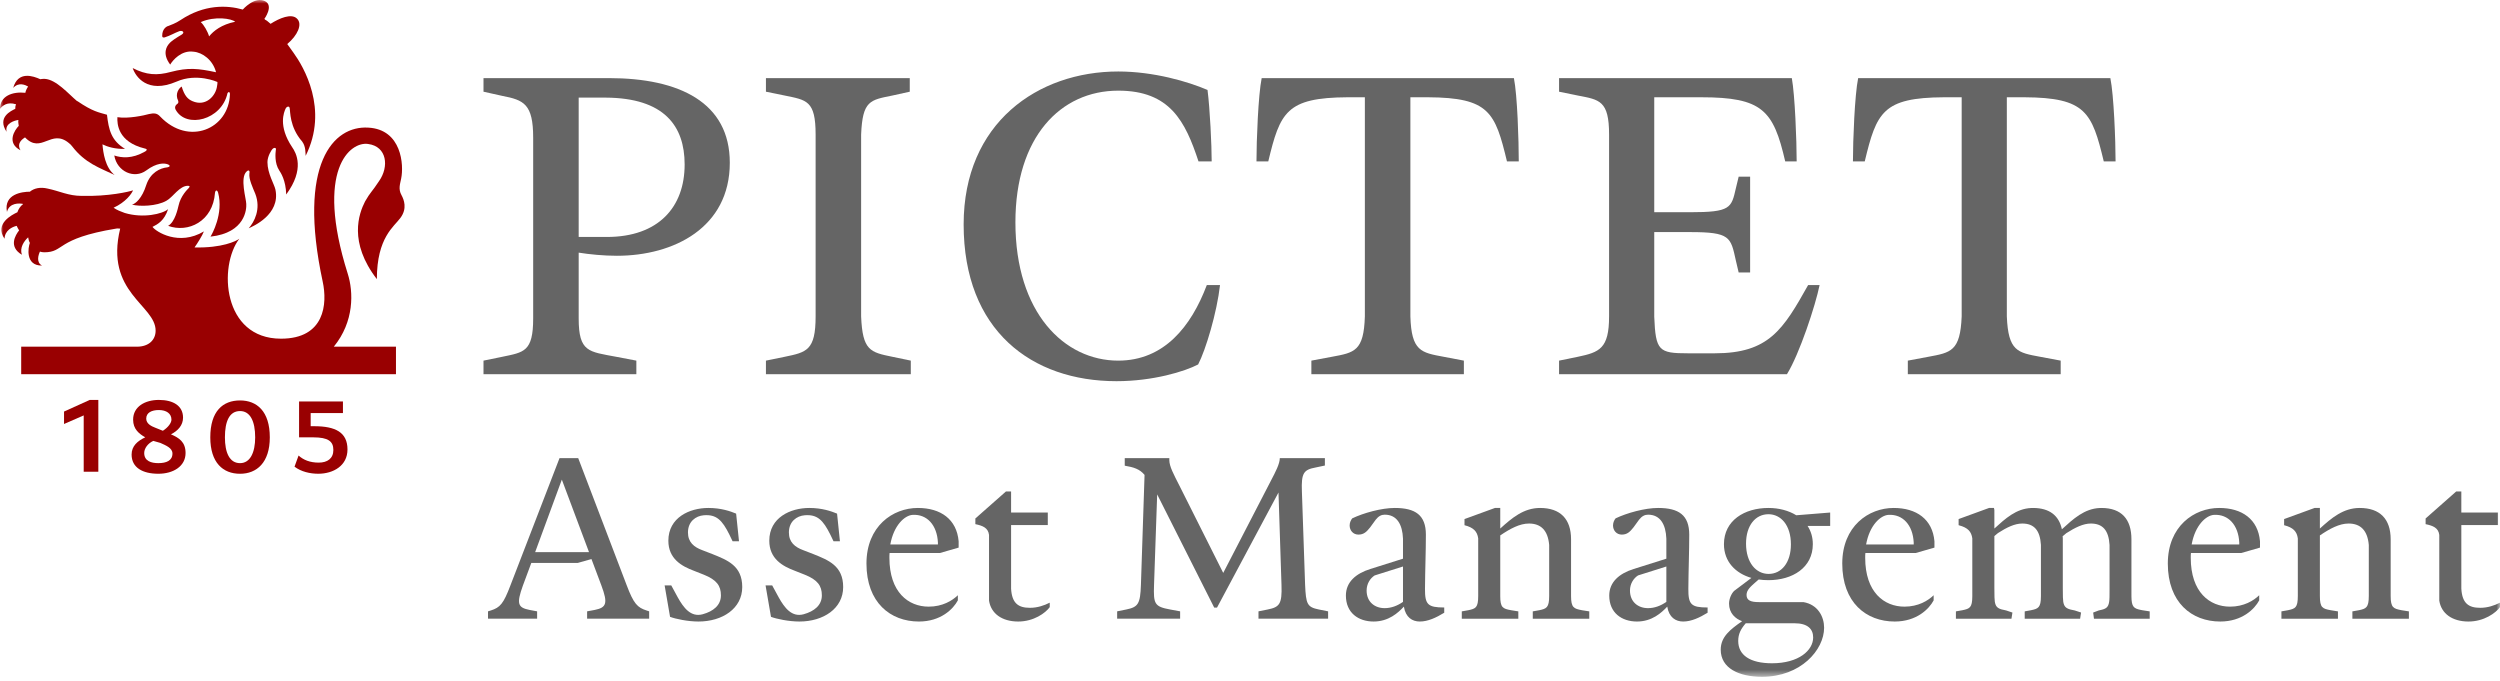 <svg width="349" height="95" viewBox="0 0 349 95" fill="none" xmlns="http://www.w3.org/2000/svg">
<mask id="mask0_5339_3852" style="mask-type:luminance" maskUnits="userSpaceOnUse" x="0" y="0" width="349" height="95">
<path d="M349 0L0 2.69191e-06L7.2875e-07 94.481L349 94.481L349 0Z" fill="white"/>
</mask>
<g mask="url(#mask0_5339_3852)">
<path d="M56.004 24.915C56.392 23.067 56.101 18.059 51.398 17.816C46.55 17.524 41.507 22.824 45.047 39.307C45.725 42.418 45.337 47.28 39.228 47.28C31.033 47.28 30.5 37.119 33.41 33.326C32.973 33.666 30.985 34.639 27.155 34.541C27.542 34.007 28.27 32.84 28.463 32.305C24.972 34.396 21.772 32.354 21.288 31.673C22.064 31.284 22.936 30.798 23.469 29.193C22.694 29.874 19.978 30.506 17.409 29.728C16.875 29.534 16.342 29.339 15.857 28.999C17.554 28.221 18.378 27.054 18.572 26.568C18.039 26.762 15.129 27.443 11.396 27.346C9.554 27.346 8.293 26.665 6.644 26.325C5.626 26.081 4.753 26.276 4.171 26.762C3.153 26.762 0.486 27.054 0.971 29.582C1.311 28.27 2.717 28.366 3.202 28.464C3.202 28.464 3.202 28.464 3.202 28.513C2.862 28.756 2.571 29.193 2.426 29.631C1.698 29.971 -0.823 31.235 0.632 33.326C0.68 32.159 1.698 31.673 2.329 31.527C2.426 31.721 2.523 31.965 2.668 32.159C2.135 32.84 1.165 34.444 3.056 35.563C2.717 34.59 3.347 33.666 3.929 33.131C3.978 33.375 4.026 33.666 4.171 33.91C3.929 34.493 3.492 37.119 5.868 37.07C4.996 36.632 5.384 35.514 5.577 35.125C5.723 35.173 5.965 35.222 6.159 35.222C9.069 35.222 7.662 33.326 16.196 31.916C16.39 31.868 16.633 31.916 16.778 31.916C14.596 40.862 21.724 42.564 21.724 46.162C21.724 47.426 20.802 48.398 19.105 48.398L2.959 48.398L2.959 52.239L55.277 52.239L55.277 48.398L46.598 48.398C49.459 44.898 49.362 40.765 48.537 38.188C43.931 23.602 48.925 19.712 51.398 20.101C54.016 20.442 54.356 23.262 52.901 25.304C51.883 26.86 51.738 26.762 50.962 28.123C50.089 29.826 48.634 33.812 52.61 38.966C52.61 33.131 55.035 31.625 55.907 30.409C56.877 29.096 56.392 27.88 56.053 27.248C55.568 26.373 55.859 25.692 56.004 24.915Z" fill="#990001"/>
<path d="M20.22 20.734C20.705 20.83 20.414 21.074 20.22 21.171C18.426 22.192 16.971 22.046 15.953 21.706C16.341 23.991 18.765 25.012 20.414 23.797C21.917 22.678 22.935 22.775 23.372 22.921C23.711 23.019 23.857 23.262 23.372 23.359C22.353 23.456 20.996 24.088 20.414 25.838C19.832 27.686 18.911 28.464 18.426 28.561C19.444 28.853 21.869 28.804 23.226 28.027C24.147 27.54 25.069 25.887 26.281 25.936C26.475 25.985 26.572 25.985 26.329 26.276C26.184 26.422 25.214 27.346 24.924 28.707C24.826 29.096 24.439 30.992 23.469 31.527C26.233 32.548 29.724 30.944 30.014 26.908C30.063 26.568 30.305 26.422 30.451 26.908C31.227 29.826 29.578 32.743 29.384 33.034C34.281 32.5 34.427 29.145 34.378 28.464C34.378 27.784 33.457 24.817 34.427 23.942C34.669 23.699 34.912 23.748 34.815 24.234C34.718 25.012 35.3 26.228 35.639 27.054C36.463 29.193 35.494 30.992 34.718 31.867C35.251 31.625 39.179 29.971 38.451 26.471C38.306 25.741 37.336 24.234 37.336 22.63C37.336 21.852 37.869 20.928 38.112 20.734C38.402 20.539 38.597 20.685 38.5 20.977C38.451 21.366 38.306 22.775 38.985 23.797C39.179 24.088 39.906 25.158 39.954 27.151C42.573 23.602 41.361 21.366 40.779 20.539C38.791 17.573 39.663 15.628 39.858 15.191C40.003 14.85 40.391 14.753 40.439 15.094C40.536 15.482 40.391 17.719 42.185 19.761C42.718 20.49 42.621 21.366 42.67 21.754C45.918 15.239 42.379 9.307 40.972 7.363C40.779 7.071 40.536 6.731 40.1 6.147C41.506 4.98 42.282 3.376 41.458 2.598C40.682 1.82 38.985 2.549 37.772 3.327C37.481 3.084 37.239 2.841 36.997 2.744C36.9 2.647 37.142 2.792 36.9 2.647C36.9 2.647 38.258 0.799 36.997 0.167C35.542 -0.562 33.894 1.334 33.894 1.334C31.663 0.702 28.511 0.604 25.214 2.792C24.487 3.279 23.857 3.473 23.517 3.619C23.275 3.667 22.644 4.008 22.644 4.98C22.644 5.175 22.693 5.272 22.984 5.223C23.76 4.98 24.39 4.591 24.924 4.397C25.408 4.154 25.893 4.494 25.36 4.834C24.633 5.272 23.905 5.709 23.566 6.147C23.372 6.39 22.547 7.411 23.76 9.016C24.099 8.432 25.311 6.974 27.008 7.217C28.269 7.314 29.724 8.384 30.16 10.085C27.639 9.55 26.281 9.405 23.857 10.037C21.917 10.572 20.414 10.475 18.523 9.502C18.911 10.669 20.559 13.148 24.633 11.398C27.493 10.134 30.354 11.447 30.354 11.447C30.354 11.641 30.354 11.787 30.305 11.982C30.16 13.343 28.754 14.947 26.863 14.121C26.184 13.829 25.747 13.343 25.36 12.079C24.972 12.322 24.39 13.1 24.875 14.072C24.924 14.267 24.924 14.413 24.681 14.559C24.487 14.704 24.341 14.996 24.536 15.337C25.99 17.962 30.936 16.795 31.76 13.003C31.857 12.808 32.099 12.76 32.099 13.148C31.954 18.011 26.329 20.441 22.353 16.26C21.917 15.774 21.48 15.774 20.802 15.92C20.123 16.114 17.893 16.601 16.39 16.358C16.341 17.282 16.438 19.81 20.22 20.734ZM29.19 5.078C28.996 4.397 28.463 3.473 28.027 3.084C30.014 2.209 32.342 2.598 32.827 3.036C30.936 3.424 29.821 4.299 29.19 5.078Z" fill="#990001"/>
<path d="M2.23 14.559C2.23 14.559 2.23 14.559 2.23 14.607C2.133 14.802 2.133 14.997 2.133 15.191C1.551 15.483 -0.436 16.358 0.921 18.4C0.63 17.185 2.133 16.796 2.57 16.747C2.521 16.99 2.57 17.282 2.618 17.573C2.036 18.157 0.873 19.956 2.861 20.977C2.23 19.907 3.297 19.324 3.491 19.178C5.77 21.561 7.128 17.914 9.6 19.956C9.794 20.102 9.94 20.248 10.085 20.442C11.879 22.776 13.867 23.408 16.001 24.429C14.692 23.408 14.401 21.318 14.304 20.151C14.983 20.491 16.098 20.831 17.455 20.782C15.516 19.616 15.176 18.109 14.934 16.018C13.771 15.677 12.946 15.58 10.813 14.121C10.764 14.121 10.764 14.121 10.764 14.121C9.552 13.101 7.855 11.107 6.255 11.01C6.012 11.01 5.818 11.01 5.624 11.058C4.655 10.621 2.521 9.843 1.842 12.274C2.618 11.399 3.588 11.885 3.927 12.079C3.733 12.371 3.588 12.663 3.539 12.955C1.745 12.76 2.16e-08 13.392 3.54382e-08 15.191C0.339 14.754 1.018 14.17 2.23 14.559Z" fill="#990001"/>
<path d="M8.939 57.453L8.939 59.19L11.685 57.99L11.685 65.854L13.727 65.854L13.727 55.829L12.53 55.829L8.939 57.453Z" fill="#990001"/>
<path d="M23.864 60.63C24.849 60.136 25.553 59.359 25.553 58.3C25.553 56.676 24.215 55.829 22.174 55.829C20.273 55.829 18.583 56.747 18.583 58.582C18.583 59.924 19.428 60.559 20.273 61.053C19.217 61.548 18.372 62.254 18.372 63.454C18.372 65.289 19.921 66.136 22.103 66.136C24.215 66.136 25.905 65.077 25.905 63.242C25.905 61.689 24.99 61.124 23.864 60.63ZM22.174 57.241C23.23 57.241 23.934 57.735 23.934 58.582C23.934 59.006 23.511 59.641 22.737 60.136L21.681 59.712C21.118 59.5 20.413 59.147 20.413 58.441C20.413 57.594 21.188 57.241 22.174 57.241ZM22.103 64.654C21.118 64.654 20.132 64.371 20.132 63.242C20.132 62.607 20.625 61.901 21.399 61.548L22.385 61.83C23.159 62.183 24.075 62.536 24.075 63.312C24.075 64.301 23.23 64.654 22.103 64.654Z" fill="#990001"/>
<path d="M43.862 59.499L43.369 59.499L43.369 57.664L47.875 57.664L47.875 56.04L41.75 56.04L41.75 61.053L43.721 61.053C45.833 61.053 46.537 61.617 46.537 62.818C46.537 64.017 45.692 64.582 44.496 64.582C43.299 64.582 42.383 64.229 41.68 63.594L41.116 65.147C42.032 65.853 43.299 66.135 44.425 66.135C46.537 66.135 48.509 65.006 48.509 62.747C48.509 60.346 46.819 59.499 43.862 59.499Z" fill="#990001"/>
<path d="M33.511 55.901C31.118 55.901 29.357 57.384 29.357 61.055C29.357 64.585 31.118 66.138 33.511 66.138C35.834 66.138 37.665 64.585 37.665 61.055C37.665 57.384 35.834 55.901 33.511 55.901ZM33.511 64.655C32.033 64.655 31.399 63.173 31.399 61.055C31.399 58.796 32.033 57.384 33.511 57.384C34.919 57.384 35.623 58.796 35.623 61.055C35.623 63.173 34.919 64.655 33.511 64.655Z" fill="#990001"/>
<path d="M176.13 10.904C175.647 13.287 175.404 19.658 175.404 22.527L177.052 22.527C178.701 15.67 179.575 13.628 188.11 13.579L190.535 13.579L190.535 44.167C190.389 49.031 189.08 49.225 185.928 49.808L183.067 50.343L183.067 52.24L204.357 52.24L204.357 50.343L201.544 49.808C198.391 49.225 197.034 49.031 196.889 44.167L196.889 13.579L199.361 13.579C207.896 13.628 208.722 15.67 210.371 22.527L212.02 22.527C212.02 19.658 211.824 13.287 211.341 10.904L176.13 10.904Z" fill="#656565"/>
<path d="M120.213 44.167L120.213 18.782C120.407 14.017 121.474 13.968 124.578 13.336L127.002 12.801L127.002 10.904L106.925 10.904L106.925 12.801L109.544 13.336C112.599 13.968 113.86 14.017 113.86 18.782L113.86 44.167C113.86 48.933 112.599 49.176 109.544 49.808L106.925 50.343L106.925 52.24L127.148 52.24L127.148 50.343L124.578 49.808C121.474 49.176 120.407 48.933 120.213 44.167Z" fill="#656565"/>
<path d="M85.004 10.904L68.514 10.904L67.496 10.904L67.496 12.801L70.115 13.385C73.122 13.968 74.431 14.503 74.431 19.22L74.431 44.459C74.431 49.128 73.122 49.176 70.115 49.808L67.496 50.343L67.496 52.24L88.835 52.24L88.835 50.343L86.022 49.808C82.191 49.079 80.784 49.176 80.784 44.459L80.784 35.268C82.288 35.511 84.276 35.706 86.119 35.706C94.072 35.706 101.88 31.767 101.88 22.721C101.88 14.309 94.848 10.904 85.004 10.904ZM84.712 33.08L80.784 33.08L80.784 13.628L84.567 13.628C92.714 13.676 95.576 17.567 95.576 22.965C95.576 28.898 91.939 33.08 84.712 33.08Z" fill="#656565"/>
<path d="M239.37 49.322L235.637 49.322C231.563 49.322 231.126 48.982 230.933 44.216L230.933 32.399L235.927 32.399C241.553 32.399 241.602 33.08 242.329 36.387L242.717 38.04L244.317 38.04L244.317 24.667L242.717 24.667L242.329 26.272C241.698 29.044 241.602 29.627 235.927 29.627L230.933 29.627L230.933 13.579L237.48 13.579C246.015 13.579 247.568 15.379 249.215 22.527L250.815 22.527C250.815 19.658 250.573 13.287 250.138 10.904L217.645 10.904L217.645 12.801L220.262 13.336C223.27 13.919 224.628 14.017 224.628 18.782L224.628 44.167C224.628 48.69 223.27 49.176 220.262 49.809L217.645 50.344L217.645 52.24L249.458 52.24C251.204 49.42 253.434 42.66 254.017 39.791L252.417 39.791C248.924 46.016 246.936 49.322 239.37 49.322Z" fill="#656565"/>
<path d="M294.606 10.904L259.398 10.904C258.912 13.287 258.67 19.658 258.67 22.527L260.319 22.527C261.968 15.67 262.84 13.628 271.377 13.579L273.85 13.579L273.85 44.167C273.656 49.031 272.347 49.225 269.194 49.808L266.332 50.343L266.332 52.24L287.672 52.24L287.672 50.343L284.81 49.808C281.659 49.225 280.348 49.031 280.154 44.167L280.154 13.579L282.629 13.579C291.164 13.628 292.036 15.67 293.685 22.527L295.334 22.527C295.334 19.658 295.092 13.287 294.606 10.904Z" fill="#656565"/>
<path d="M156.106 50.343C148.588 50.343 141.751 43.681 141.751 31.037C141.751 19.123 148.055 12.655 156.106 12.655C163.332 12.655 165.466 16.935 167.309 22.527L169.151 22.527C169.151 20.29 168.909 15.184 168.57 12.558C165.854 11.39 161.052 9.98 156.106 9.98C144.903 9.98 134.524 17.129 134.524 31.329C134.524 46.161 144.03 53.213 155.863 53.213C160.955 53.213 165.417 51.851 167.26 50.878C168.327 48.836 169.879 43.633 170.315 39.791L168.472 39.791C166.29 45.578 162.507 50.343 156.106 50.343Z" fill="#656565"/>
<path d="M82.225 77.076L78.433 66.954L74.707 77.076L82.225 77.076ZM68.126 85.343L68.534 85.217C69.809 84.803 70.278 84.304 71.255 81.723L78.109 63.956L80.718 63.956L87.495 81.723C88.472 84.308 88.995 84.807 90.242 85.217L90.622 85.343L90.622 86.37L81.961 86.37L81.961 85.343L83.021 85.147C84.656 84.817 84.895 84.245 83.95 81.723L82.569 78.044L80.666 78.581L74.172 78.581L72.99 81.763C72.094 84.275 72.26 84.817 73.93 85.147L74.982 85.343L74.982 86.37L68.126 86.37L68.126 85.343Z" fill="#656565"/>
<path d="M100.641 83.113C100.641 81.772 100.04 80.94 98.244 80.224L96.868 79.68C95.153 79.04 93.303 78.001 93.303 75.481C93.303 72.243 96.27 70.911 98.884 70.911C100.675 70.911 101.965 71.371 102.764 71.701L103.164 75.558L102.268 75.558L101.831 74.647C100.813 72.595 100.004 71.785 98.239 71.932C97.129 72.025 96.04 72.804 96.04 74.33C96.04 75.715 96.894 76.375 98.031 76.8L99.434 77.342C101.545 78.192 103.617 78.973 103.617 81.954C103.617 84.945 100.853 86.765 97.507 86.765C96.033 86.765 94.301 86.402 93.54 86.112L92.782 81.724L93.709 81.724L94.617 83.395C95.422 84.844 96.445 86.211 98.109 85.746C99.567 85.34 100.641 84.505 100.641 83.113Z" fill="#656565"/>
<path d="M114.731 83.113C114.731 81.772 114.13 80.94 112.334 80.224L110.958 79.68C109.243 79.04 107.393 78.001 107.393 75.481C107.393 72.243 110.36 70.911 112.974 70.911C114.765 70.911 116.055 71.371 116.854 71.701L117.254 75.558L116.358 75.558L115.921 74.647C114.903 72.595 114.093 71.785 112.329 71.932C111.219 72.025 110.13 72.804 110.13 74.33C110.13 75.715 110.984 76.375 112.121 76.8L113.524 77.342C115.635 78.192 117.707 78.973 117.707 81.954C117.707 84.945 114.943 86.765 111.597 86.765C110.122 86.765 108.391 86.402 107.63 86.112L106.872 81.724L107.798 81.724L108.707 83.395C109.512 84.844 110.535 86.211 112.199 85.746C113.657 85.34 114.731 84.505 114.731 83.113Z" fill="#656565"/>
<path d="M124.286 76.011L130.933 76.011L130.933 75.731C130.811 73.299 129.411 71.762 127.412 71.875C126.297 71.938 124.767 73.326 124.286 76.011ZM120.958 78.671C120.958 73.463 124.628 70.911 128.133 70.911C131.323 70.911 133.555 72.487 133.827 75.564L133.827 76.445L131.232 77.195L124.187 77.195C124.161 77.402 124.161 77.633 124.161 77.867C124.161 82.687 126.809 84.688 129.643 84.688C131.573 84.688 132.936 83.854 133.716 83.096L133.716 83.812C133.079 85.009 131.352 86.765 128.281 86.765C124.299 86.765 120.958 84.119 120.958 78.671Z" fill="#656565"/>
<path d="M141.148 68.605L141.148 71.55L146.272 71.55L146.272 73.299L141.148 73.299L141.148 82.184C141.271 84.254 142.19 84.85 143.784 84.85C144.814 84.85 145.76 84.533 146.544 84.132L146.544 84.757C145.951 85.578 144.308 86.766 142.148 86.766C139.863 86.766 138.34 85.643 138.068 83.845L138.068 74.678C137.947 73.685 137.194 73.386 136.16 73.172L136.16 72.378L140.435 68.605L141.148 68.605Z" fill="#656565"/>
<path d="M155.954 85.343L157.227 85.085C158.893 84.744 159.184 84.3 159.273 81.64L159.78 66.294C159.091 65.47 158.256 65.224 157.014 65.01L157.014 63.956L163.237 63.956L163.237 64.229C163.237 65.109 163.839 66.199 164.656 67.813L170.762 79.979L177.447 67.053C178.049 65.9 178.66 64.746 178.66 63.956L184.954 63.956L184.954 64.988L183.644 65.265C181.986 65.574 181.647 66.047 181.745 68.603L182.193 81.666C182.316 84.326 182.466 84.752 184.115 85.085L185.404 85.343L185.404 86.37L175.685 86.37L175.685 85.343L176.972 85.085C178.627 84.752 178.988 84.326 178.897 81.666L178.477 68.755L169.896 84.82L169.503 84.82L161.541 69.018L161.104 81.64C161.014 84.3 161.148 84.682 163.354 85.085L164.746 85.343L164.746 86.37L155.954 86.37L155.954 85.343Z" fill="#656565"/>
<path d="M193.294 84.897C194.204 84.897 195.064 84.576 195.858 84.023L195.858 79.083L191.902 80.331C191.282 80.728 190.78 81.483 190.78 82.445C190.78 84.027 191.916 84.897 193.294 84.897ZM187.887 83.14C187.887 81.243 189.3 80.054 191.303 79.429L195.858 77.993L195.858 75.203C195.783 73.199 194.999 71.849 193.308 71.849C192.844 71.849 192.443 72.049 192.049 72.552L191.276 73.616C190.771 74.248 190.387 74.63 189.63 74.63C188.906 74.63 188.41 74.058 188.41 73.35C188.41 72.925 188.613 72.557 188.773 72.362C190.344 71.611 192.85 70.911 194.71 70.911C197.582 70.911 199.053 71.906 199.053 74.635C199.053 76.991 198.947 79.555 198.929 82.192C198.913 84.385 199.308 84.805 201.615 84.805L201.615 85.537C200.491 86.224 199.339 86.765 198.201 86.765C197.163 86.765 196.224 86.193 195.982 84.683C195.181 85.546 193.853 86.765 191.754 86.765C189.639 86.765 187.887 85.559 187.887 83.14Z" fill="#656565"/>
<path d="M204.065 86.371L204.065 85.348L204.975 85.187C206.004 84.97 206.357 84.831 206.357 83.196L206.357 75.16C206.222 74.187 205.714 73.645 204.444 73.319L204.444 72.461L208.697 70.911L209.435 70.911L209.435 73.784C211.054 72.318 212.703 70.911 214.993 70.911C217.813 70.911 219.32 72.448 219.32 75.287L219.32 83.196C219.32 84.831 219.701 84.97 220.842 85.187L221.863 85.348L221.863 86.371L213.975 86.371L213.975 85.348L214.879 85.187C215.886 84.974 216.265 84.831 216.265 83.196L216.265 76.079C216.087 74.049 215.118 73.085 213.448 73.085C212.15 73.085 210.84 73.794 209.435 74.743L209.435 83.196C209.435 84.831 209.782 84.974 210.955 85.187L211.958 85.348L211.958 86.371L204.065 86.371Z" fill="#656565"/>
<path d="M230.059 84.897C230.968 84.897 231.829 84.576 232.623 84.023L232.623 79.083L228.668 80.331C228.049 80.728 227.545 81.483 227.545 82.445C227.545 84.027 228.681 84.897 230.059 84.897ZM224.651 83.14C224.651 81.243 226.065 80.054 228.068 79.429L232.623 77.993L232.623 75.203C232.547 73.199 231.764 71.849 230.073 71.849C229.611 71.849 229.208 72.049 228.813 72.552L228.04 73.616C227.538 74.248 227.154 74.63 226.396 74.63C225.672 74.63 225.177 74.058 225.177 73.35C225.177 72.925 225.377 72.557 225.538 72.362C227.11 71.611 229.616 70.911 231.476 70.911C234.348 70.911 235.819 71.906 235.819 74.635C235.819 76.991 235.713 79.555 235.694 82.192C235.678 84.385 236.074 84.805 238.381 84.805L238.381 85.537C237.257 86.224 236.106 86.765 234.966 86.765C233.928 86.765 232.989 86.193 232.748 84.683C231.945 85.546 230.618 86.765 228.52 86.765C226.403 86.765 224.651 85.559 224.651 83.14Z" fill="#656565"/>
<path d="M250.011 75.992C250.011 73.308 248.601 71.785 246.877 71.785C245.078 71.785 243.747 73.332 243.747 75.888C243.747 78.57 245.156 80.119 246.903 80.119C248.678 80.119 250.011 78.57 250.011 75.992ZM245.514 80.896L245.109 81.244C244.436 81.85 243.818 82.345 243.818 83.048C243.818 83.842 244.443 84.054 245.553 84.054L251.754 84.054C253.787 84.397 254.646 86.108 254.646 87.629C254.646 90.728 251.386 94.481 245.977 94.481C242.764 94.481 240.213 93.292 240.213 90.688C240.213 88.883 241.577 87.847 243.2 86.718C242.265 86.388 241.375 85.607 241.375 84.262C241.375 83.585 241.721 82.836 242.087 82.489L244.493 80.678C242.286 80.036 240.663 78.418 240.663 75.968C240.663 72.661 243.528 70.911 246.877 70.911C248.324 70.911 249.695 71.272 250.758 71.931L255.492 71.55L255.492 73.416L252.334 73.416C252.807 74.135 253.07 74.981 253.07 75.968C253.07 79.243 250.231 80.991 246.877 80.991C246.409 80.991 245.947 80.96 245.514 80.896ZM247.373 92.593C251.114 92.593 253.117 90.784 253.117 88.992C253.117 87.786 252.318 87.009 250.531 87.009L243.706 87.009C243.017 87.808 242.656 88.502 242.656 89.477C242.656 91.452 244.301 92.593 247.373 92.593Z" fill="#656565"/>
<path d="M260.507 76.011L267.154 76.011L267.154 75.731C267.032 73.299 265.632 71.762 263.633 71.875C262.519 71.938 260.989 73.326 260.507 76.011ZM257.18 78.671C257.18 73.463 260.849 70.911 264.355 70.911C267.543 70.911 269.777 72.487 270.049 75.564L270.049 76.445L267.454 77.195L260.408 77.195C260.382 77.402 260.382 77.633 260.382 77.867C260.382 82.687 263.031 84.688 265.865 84.688C267.795 84.688 269.157 83.854 269.937 83.096L269.937 83.812C269.3 85.009 267.573 86.765 264.502 86.765C260.521 86.765 257.18 84.119 257.18 78.671Z" fill="#656565"/>
<path d="M273.422 72.461L277.674 70.911L278.357 70.911L278.414 71.189L278.414 73.784C279.969 72.373 281.445 71.017 283.553 70.918C283.651 70.913 283.75 70.912 283.85 70.912C286.094 70.926 287.431 71.955 287.839 73.889C289.434 72.434 290.978 71.002 293.149 70.916C293.231 70.913 293.313 70.911 293.395 70.912C296.152 70.926 297.548 72.464 297.548 75.287L297.548 82.758C297.548 82.785 297.548 83.247 297.55 83.269C297.559 84.728 297.889 84.948 298.847 85.144C298.918 85.159 299.014 85.177 299.094 85.192L300.038 85.339L300.098 85.35L300.098 86.371L292.318 86.371L292.205 85.513L292.983 85.218C293.276 85.157 293.634 85.075 293.814 84.982C294.273 84.773 294.468 84.393 294.486 83.348C294.491 83.308 294.493 82.426 294.493 82.363L294.493 76.079C294.372 74.049 293.556 73.085 291.88 73.085C290.826 73.085 289.69 73.642 288.453 74.435C288.296 74.566 288.134 74.7 287.968 74.843L287.942 74.843C287.968 74.973 287.968 75.193 287.968 75.35L287.968 82.144C287.968 82.225 287.972 83.337 287.982 83.381C288.003 84.322 288.181 84.713 288.616 84.932C288.821 85.058 289.253 85.147 289.633 85.218L290.516 85.508L290.516 85.516L290.382 86.371L282.649 86.371L282.649 85.362L282.681 85.343L283.531 85.187C284.531 84.976 284.909 84.836 284.913 83.241C284.913 83.227 284.914 83.001 284.914 82.986L284.914 76.156C284.913 76.151 284.913 76.069 284.913 76.064C284.789 74.043 283.97 73.085 282.306 73.085C281.253 73.085 280.128 73.634 278.92 74.413C278.755 74.519 278.585 74.722 278.414 74.836L278.414 82.081C278.414 82.17 278.418 83.348 278.43 83.393C278.453 84.271 278.608 84.666 278.992 84.893C279.18 85.032 279.594 85.127 279.962 85.196C280 85.203 280.041 85.217 280.081 85.225L280.936 85.513L280.8 86.371L273.045 86.371L273.045 85.348L273.954 85.187C274.975 84.972 275.329 84.835 275.334 83.237C275.334 83.224 275.334 83.05 275.334 83.036L275.334 75.16C275.204 74.207 274.715 73.669 273.5 73.339C273.474 73.332 273.448 73.322 273.422 73.316L273.422 72.461Z" fill="#656565"/>
<path d="M305.955 76.011L312.601 76.011L312.601 75.731C312.479 73.299 311.08 71.762 309.08 71.875C307.965 71.938 306.436 73.326 305.955 76.011ZM302.627 78.671C302.627 73.463 306.297 70.911 309.802 70.911C312.991 70.911 315.224 72.487 315.496 75.564L315.496 76.445L312.9 77.195L305.855 77.195C305.829 77.402 305.829 77.633 305.829 77.867C305.829 82.687 308.478 84.688 311.312 84.688C313.242 84.688 314.605 83.854 315.385 83.096L315.385 83.812C314.748 85.009 313.02 86.765 309.949 86.765C305.969 86.765 302.627 84.119 302.627 78.671Z" fill="#656565"/>
<path d="M318.486 86.371L318.486 85.348L319.395 85.187C320.425 84.97 320.776 84.831 320.776 83.196L320.776 75.16C320.641 74.187 320.135 73.645 318.863 73.319L318.863 72.461L323.116 70.911L323.856 70.911L323.856 73.784C325.473 72.318 327.122 70.911 329.412 70.911C332.233 70.911 333.738 72.448 333.738 75.287L333.738 83.196C333.738 84.831 334.12 84.97 335.261 85.187L336.282 85.348L336.282 86.371L328.394 86.371L328.394 85.348L329.298 85.187C330.307 84.974 330.684 84.831 330.684 83.196L330.684 76.079C330.506 74.049 329.537 73.085 327.867 73.085C326.569 73.085 325.259 73.794 323.856 74.743L323.856 83.196C323.856 84.831 324.203 84.974 325.376 85.187L326.377 85.348L326.377 86.371L318.486 86.371Z" fill="#656565"/>
<path d="M343.602 68.605L343.602 71.55L348.726 71.55L348.726 73.299L343.602 73.299L343.602 82.184C343.725 84.254 344.644 84.85 346.239 84.85C347.269 84.85 348.214 84.533 348.998 84.132L348.998 84.757C348.406 85.578 346.763 86.766 344.602 86.766C342.318 86.766 340.795 85.643 340.523 83.845L340.523 74.678C340.402 73.685 339.648 73.386 338.615 73.172L338.615 72.378L342.89 68.605L343.602 68.605Z" fill="#656565"/>
</g>
</svg>
